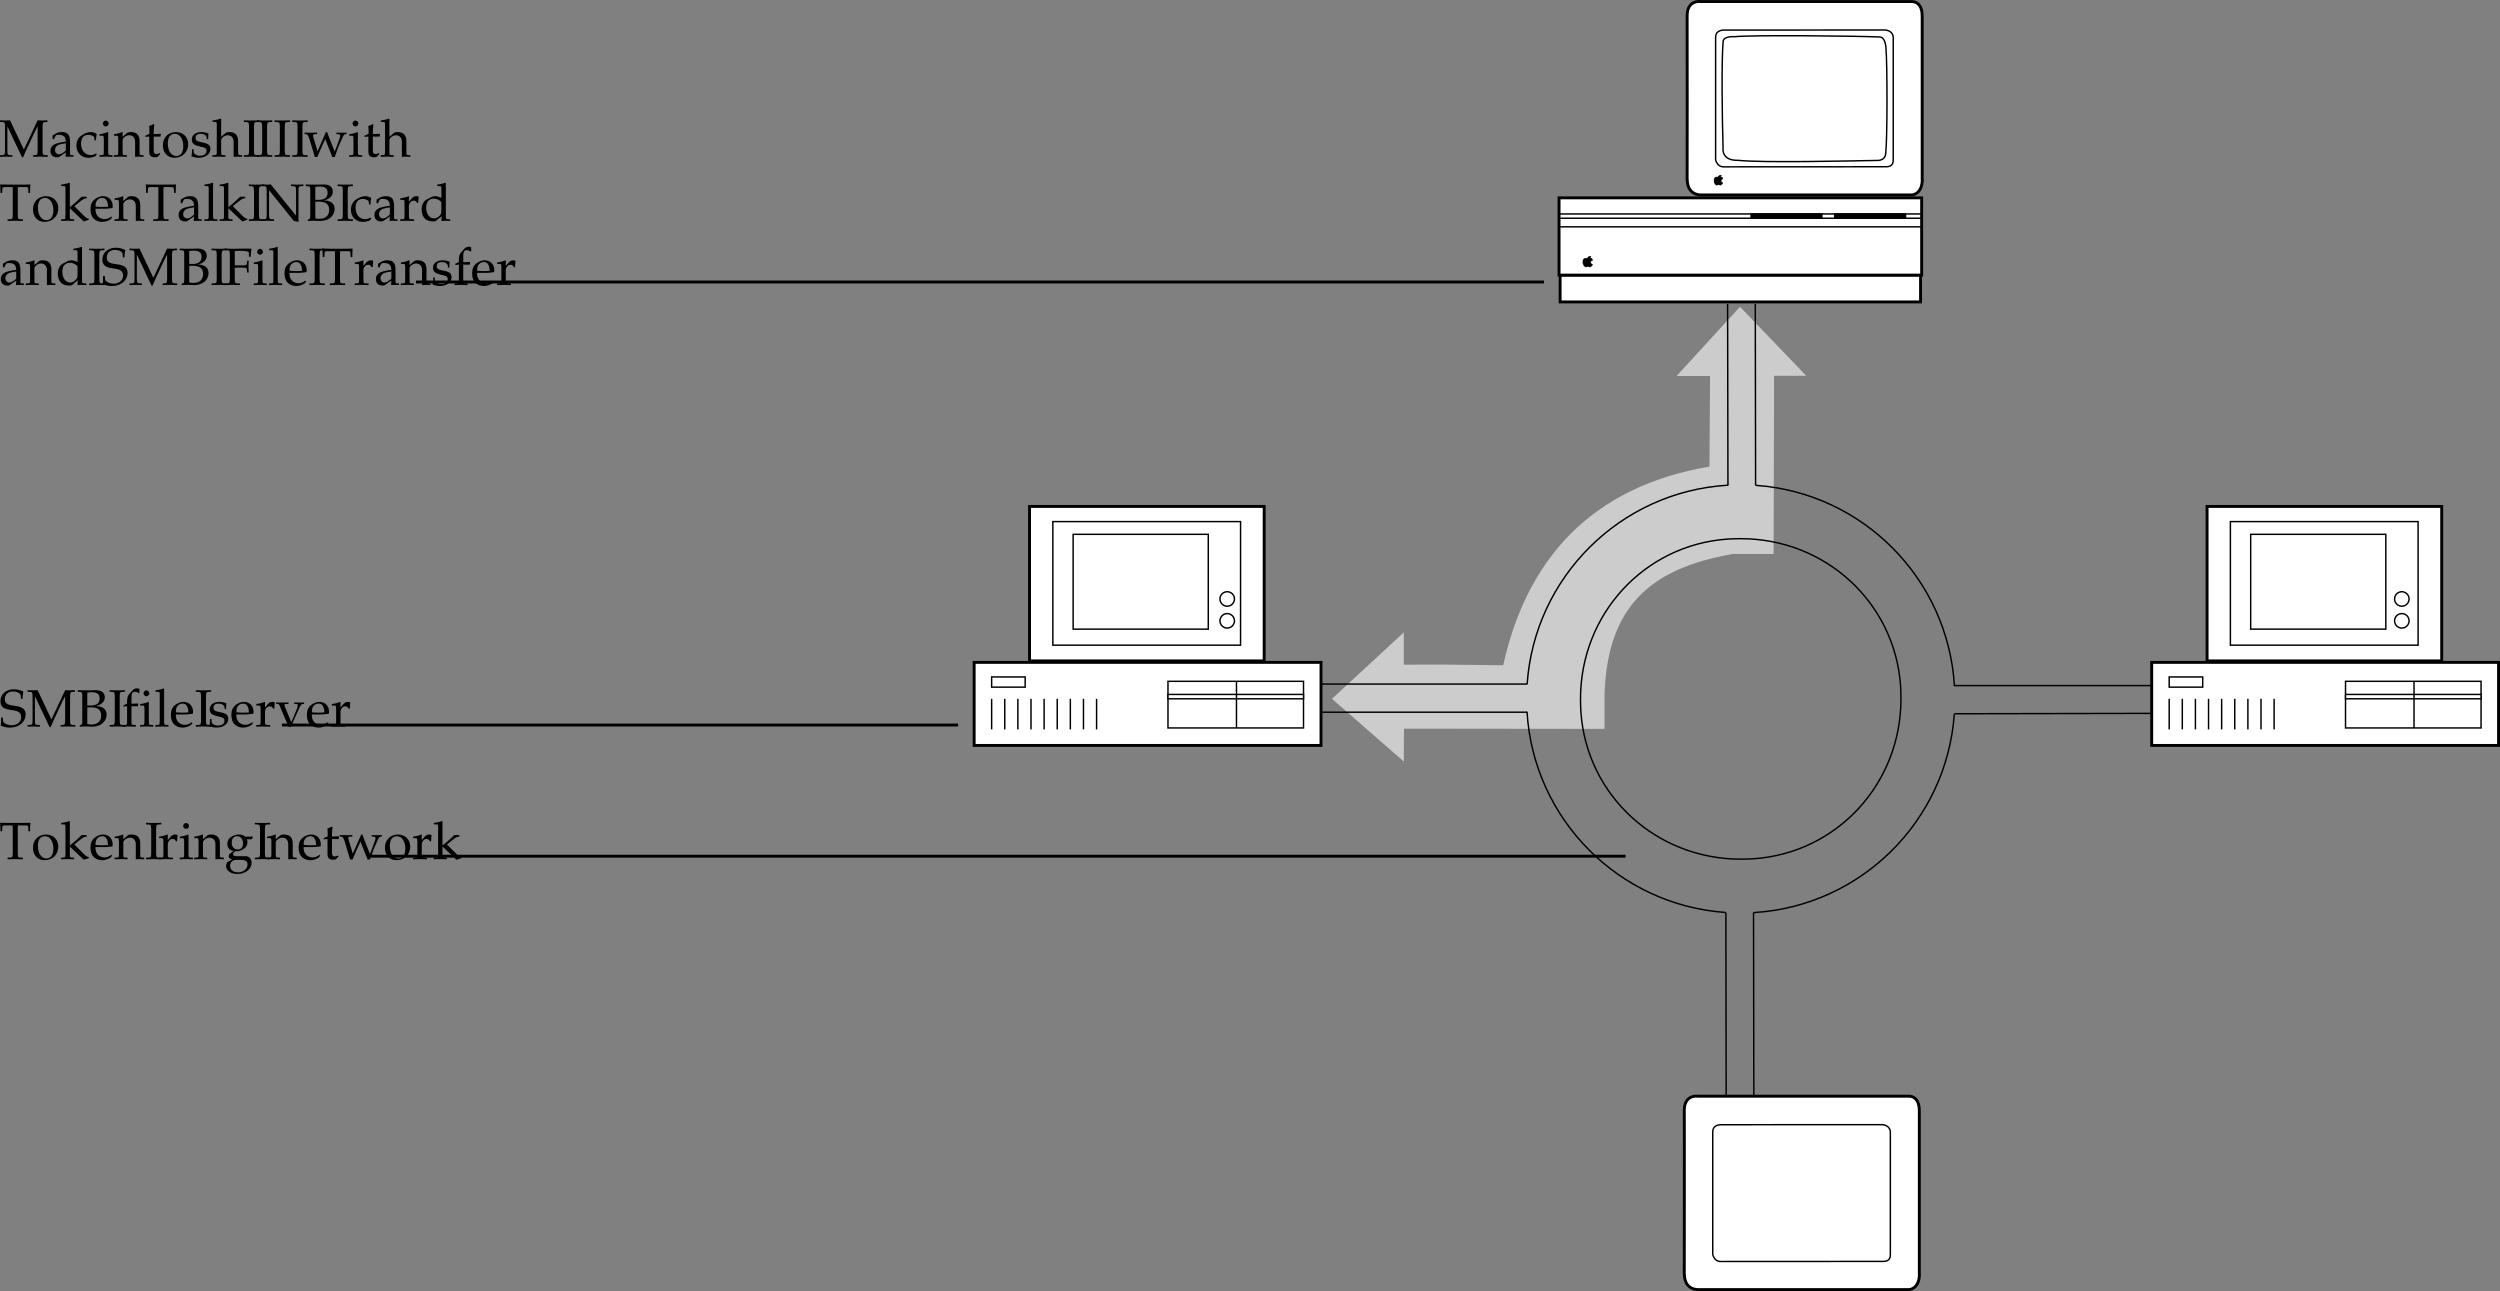 <svg xmlns="http://www.w3.org/2000/svg" xmlns:xlink="http://www.w3.org/1999/xlink" width="428.859" height="221.473"><rect width="100%" height="100%" fill="#808080" stroke="none"/><defs><path id="a" d="M8.281-5.953v-.281c-.469.03-.672.03-.844.03-.156 0-.359 0-.843-.03L4.234-1.22 1.86-6.234c-.515.03-.703.03-.859.03-.156 0-.344 0-.86-.03v.28l.407.016c.422.047.437.094.453.813v4.047C.985-.344.97-.312.548-.266L.14-.25v.281C.797.016 1.016 0 1.187 0c.172 0 .438.016 1.079.031V-.25l-.391-.016c-.422-.046-.453-.078-.469-.812v-4.125L3.922.109h.187c.235-.546.391-.921.485-1.14l1.593-3.39c.125-.266.235-.47.407-.782v4.125c-.016.734-.047.766-.469.812l-.297.016v.281C6.234.016 6.5 0 6.968 0c.516 0 .829.016 1.36.031V-.25l-.422-.016c-.422-.015-.453-.093-.468-.812v-4.047c.015-.719.046-.766.468-.813zm0 0"/><path id="b" d="M2.922-.734 2.875.03c.438-.014.578-.03.703-.03.11 0 .172 0 .469.016l.187.015V-.25l-.343-.016c-.235-.015-.25-.046-.25-.515v-1.656c0-1.313-.375-1.782-1.422-1.782-.406 0-.75.094-1.094.297l-.484.297v.578l.234.063L1-3.266c.188-.421.281-.484.688-.484.843 0 1.203.344 1.234 1.156l-.89.156C.796-2.203.281-1.78.281-.984c0 .687.421 1.093 1.14 1.093.172 0 .312-.03.375-.078zm0-.375c-.266.359-.828.703-1.188.703-.359 0-.671-.328-.671-.719a.98.98 0 0 1 .437-.813c.234-.14.734-.265 1.422-.359zm0 0"/><path id="c" d="M3.594-2.797c0-.422.047-.781.125-1.11-.36-.218-.672-.312-1.047-.312-.438 0-.938.172-1.469.516-.64.39-.969 1.015-.969 1.812 0 1.22.844 2.079 2.063 2.079.469 0 1.14-.172 1.234-.313l.188-.281-.094-.14c-.344.171-.625.265-.938.265-1 0-1.656-.781-1.656-1.969 0-.969.438-1.5 1.25-1.5.406 0 .828.172 1 .406l.063.547zm0 0"/><path id="d" d="m1.688-4.188-.079-.03a4.904 4.904 0 0 1-1.406.359v.265h.344c.36 0 .375.031.39.656v2.016c0 .594-.03.625-.328.656L.188-.25v.281C.813.016 1.078 0 1.313 0c.234 0 .5.016 1.125.031V-.25L2.03-.266c-.328-.046-.328-.062-.344-.656Zm-.407-2c-.265 0-.5.235-.5.516 0 .25.235.484.485.484.265 0 .5-.234.5-.484 0-.266-.235-.516-.485-.516Zm0 0"/><path id="e" d="M3.688.031C4.109.016 4.25 0 4.405 0c.125 0 .297.016.735.031V-.25l-.36-.016c-.312-.03-.328-.062-.328-.656v-1.734c0-1.047-.5-1.563-1.516-1.563-.328 0-.515.047-.703.219l-.687.594v-.781l-.078-.032a4.904 4.904 0 0 1-1.407.36v.265H.39c.375 0 .39.031.406.656v2.016c0 .594-.031.625-.344.656L.047-.25v.281C.625.016.875 0 1.172 0c.281 0 .531.016 1.11.031V-.25l-.407-.016c-.313-.03-.328-.062-.328-.656v-1.906c0-.406.594-.844 1.14-.844.61 0 1 .453 1 1.14zm0 0"/><path id="f" d="M.875-3.438v2.594c0 .656.297.953 1 .953.203 0 .422-.046.469-.109l.437-.484-.125-.141c-.219.125-.344.172-.515.172-.36 0-.5-.188-.5-.625v-2.36h1.156l.078-.484-1.234.047v-.344c0-.36.03-.75.093-1.265l-.109-.11c-.219.14-.484.25-.766.344.032.25.047.438.047.719v.625l-.703.312v.188zm0 0"/><path id="g" d="M2.516-4.219C1.203-4.219.28-3.297.28-1.953c0 1.266.797 2.14 1.969 2.14 1.39 0 2.375-.968 2.375-2.328 0-1.218-.875-2.078-2.11-2.078zm-.172.297c.844 0 1.437.89 1.437 2.125 0 1.047-.437 1.688-1.187 1.688-.875 0-1.469-.875-1.469-2.157 0-1.078.438-1.656 1.219-1.656zm0 0"/><path id="h" d="M.375-1.281c0 .61-.031.89-.11 1.25.485.14.829.218 1.235.218 1.188 0 2.016-.625 2.016-1.515 0-.297-.079-.484-.25-.672-.235-.219-.516-.328-1.329-.484C1.204-2.625.97-2.813.97-3.22c0-.453.297-.703.86-.703.609 0 1.062.313 1.062.735v.203h.25c.015-.516.015-.735.046-1.016-.484-.156-.796-.219-1.171-.219-1.047 0-1.688.5-1.688 1.297 0 .453.203.735.61.938.25.109.734.25 1.343.375.406.093.578.28.578.625 0 .484-.453.828-1.093.828C1.109-.156.64-.47.64-.922v-.36Zm0 0"/><path id="i" d="M.047-.25v.281C.625.016.875 0 1.172 0c.281 0 .531.016 1.11.031V-.25l-.407-.016c-.313-.03-.328-.062-.328-.656v-1.906c0-.406.594-.844 1.14-.844.61 0 1 .453 1 1.14V.032C4.11.016 4.25 0 4.407 0c.124 0 .296.016.734.031V-.25l-.36-.016c-.312-.03-.328-.062-.328-.656v-1.734c0-1.047-.5-1.563-1.516-1.563-.328 0-.515.047-.703.219l-.687.594V-6.47l-.078-.062c-.39.156-.688.218-1.407.328v.25h.5c.172 0 .235.11.235.375v4.656C.78-.328.78-.297.453-.266zm0 0"/><path id="j" d="M2.828-5.953v-.281c-.531.03-.86.03-1.312.03-.454 0-.782 0-1.313-.03v.28l.422.016c.422.032.453.094.469.813v4.047c-.016.719-.047.797-.469.812L.203-.25v.281C.734.016 1.047 0 1.516 0c.468 0 .78.016 1.312.031V-.25l-.422-.016c-.422-.015-.453-.078-.469-.812v-4.047c.016-.719.047-.781.47-.813zm0 0"/><path id="k" d="M3.719-4.219c-.75 1.75-.86 2-1.438 3.282l-.75-2.485C1.5-3.5 1.5-3.578 1.5-3.64c0-.14.11-.218.344-.218l.36-.016v-.25c-.626.016-.876.016-1.079.016-.203 0-.453 0-1.078-.016v.25l.266.016c.25.015.359.203.593.89l.906 3.03h.422L3.125-2c.078-.188.094-.203.469-1.016L4.813.063h.421c.079-.235.141-.422.204-.594.171-.531.375-1.078.406-1.14l.625-1.407c.265-.61.375-.75.562-.781l.235-.016v-.25c-.5.016-.704.016-.875.016-.172 0-.375 0-.875-.016v.25l.296.016c.22 0 .36.109.36.28 0 .095-.031.204-.063.313L5.656-2c-.078.203-.156.406-.437 1.125l-1.032-2.61c-.125-.328-.187-.5-.265-.734Zm0 0"/><path id="l" d="M1.438-.25v.281C1.968.016 2.28 0 2.75 0c.469 0 .797.016 1.328.031V-.25l-.437-.016c-.407-.015-.454-.093-.454-.812v-3.813c0-.453 0-.64.032-.89h1.39c.266 0 .344.062.375.297l.032.703h.28c0-.578.016-.938.063-1.453l-1.203.03H1.984c-.109 0-.578 0-1.203-.015l-.625-.015c.047.515.063.875.063 1.453H.5l.047-.703c.015-.235.078-.297.36-.297h1.39c.031.265.031.484.031.89v3.813c0 .734-.047.797-.453.812zm0 0"/><path id="m" d="M.188-.25v.281C.813.016 1.078 0 1.327 0c.25 0 .5.016 1.094.031V-.25l-.39-.016c-.329-.03-.345-.062-.345-.656v-1.234L4.079.109l.86-.265V-.36c-.22 0-.47-.157-.766-.438L3.047-1.922a5.88 5.88 0 0 1-.578-.61l1.156-.905c.438-.329.656-.422.969-.422v-.266h-.89c-.579.563-1 .969-1.36 1.25l-.656.531v-4.125l-.079-.062c-.39.156-.687.218-1.406.328v.25H.72c.156 0 .219.11.219.375v4.656C.923-.328.923-.297.61-.266zm0 0"/><path id="n" d="m3.938-.625-.126-.094c-.562.344-.78.422-1.171.422-.579 0-1.063-.266-1.313-.703-.172-.281-.234-.547-.25-1.063h1.313c.64 0 1.062-.046 1.625-.14 0-.125.015-.203.015-.313 0-1.03-.672-1.703-1.687-1.703-.313 0-.703.11-1.078.328C.53-3.453.234-2.906.234-1.969c0 .563.141 1.047.375 1.39.36.485.954.766 1.641.766.344 0 .672-.078 1.031-.234.235-.11.438-.219.469-.281zm-.704-1.781c-.468.015-.671.031-1.015.031a9.74 9.74 0 0 1-1.125-.063c0-.421.031-.609.14-.859a1.12 1.12 0 0 1 1-.625c.313 0 .547.11.704.36.203.296.265.562.296 1.156zm0 0"/><path id="o" d="M.188-.25v.281C.813.016 1.078 0 1.313 0c.234 0 .5.016 1.125.031V-.25L2.03-.266c-.328-.046-.328-.062-.344-.656v-5.547L1.61-6.53c-.39.156-.687.218-1.406.328v.25H.72c.156 0 .219.11.219.375v4.656C.923-.327.923-.296.61-.265zm0 0"/><path id="p" d="M.156-.25v.281C.796.016 1.016 0 1.203 0c.172 0 .438.016 1.078.031V-.25l-.406-.016c-.422-.046-.438-.078-.453-.812V-5.25L5.672.031l.812.157v-.11C6.47-.016 6.47-.109 6.47-.156v-4.969c0-.719.031-.766.453-.813l.39-.015v-.281c-.578.03-.875.03-1.062.03-.203 0-.438 0-1.063-.03v.28l.407.016c.422.047.437.094.453.813v4.25L1.72-6.235l-.485.032c-.515 0-.578 0-1.078-.031v.28l.39.016c.423.047.454.094.47.813v4.047C1-.344.969-.312.546-.266Zm0 0"/><path id="q" d="M.578-.188v.22c.563-.016.797-.032 1-.032h.297c.688.031.703.031.813.031.656 0 1.25-.172 1.656-.469.531-.374.843-.968.843-1.609 0-.469-.187-.828-.515-1.078-.36-.25-.656-.328-1.344-.39.438-.079.64-.172.89-.344.438-.297.657-.672.657-1.141 0-.797-.563-1.234-1.594-1.234-.094 0-.094 0-.812.03h-.813c-.25 0-.656 0-1.422-.03v.28l.329.016c.421.047.453.094.453.813v4.266c0 .343-.063.53-.204.593zm1.297-3.078c.344-.015.406-.015.594-.015 1.219 0 1.781.453 1.781 1.406 0 .969-.61 1.531-1.688 1.531a3.08 3.08 0 0 1-.687-.078zm0-2.53c.234-.048.406-.079.703-.079 1 0 1.406.328 1.406 1.078 0 .797-.53 1.203-1.562 1.203-.156 0-.281 0-.547-.015zm0 0"/><path id="r" d="M.188-.25v.281C.78.016 1.046 0 1.296 0c.219 0 .547.016 1.281.031V-.25L2.11-.266c-.406-.03-.421-.046-.421-.656v-1.547c0-.547.359-.984.812-.984.266 0 .453.125.594.406h.187l.078-1.078c-.093-.063-.25-.094-.421-.094-.266 0-.547.14-.735.36l-.515.593v-.921l-.079-.032a4.904 4.904 0 0 1-1.406.36v.265h.344c.36 0 .375.031.39.656v2.016C.922-.328.922-.297.61-.266zm0 0"/><path id="s" d="M3.703-3.938c-.5-.218-.75-.28-1.062-.28-.25 0-.47.046-.688.171l-.797.406c-.515.282-.843.938-.843 1.704 0 .718.25 1.312.671 1.671.329.25.75.375 1.329.375.187 0 .39-.03.437-.078l1-.828-.047.828C4.11.016 4.266 0 4.391 0c.078 0 .203 0 .39.016.063 0 .235 0 .438.015V-.25l-.422-.016c-.313-.046-.328-.062-.328-.656v-5.547L4.39-6.53c-.407.156-.704.218-1.407.328v.25h.5c.157 0 .22.11.22.375zm0 1.954c0 .578-.015.671-.125.875-.25.421-.703.703-1.125.703-.781 0-1.36-.766-1.36-1.844 0-.969.485-1.547 1.298-1.547.343 0 .703.11 1.015.328.188.125.297.25.297.313zm0 0"/><path id="t" d="M4.016-4.734c0-.485.046-.797.14-1.266-.734-.297-1.125-.375-1.625-.375-1.344 0-2.312.844-2.312 2.016 0 .453.11.765.375 1.015.312.281.719.422 1.594.531.687.11 1 .204 1.234.407.234.187.344.453.344.797 0 .812-.672 1.39-1.61 1.39-.719 0-1.422-.344-1.469-.719L.625-1.53H.328c0 .687 0 .968-.062 1.375a3.716 3.716 0 0 0 1.562.344c1.563 0 2.703-.954 2.703-2.25 0-.626-.25-1-.828-1.235-.281-.125-.515-.172-1.25-.281C1.36-3.718.97-4.016.97-4.703.969-5.47 1.53-6 2.329-6c.358 0 .687.063.937.203.296.156.39.281.421.547l.047.516zm0 0"/><path id="u" d="M1.938-2.938c.234-.03.5-.03.937-.03.656 0 .906.03 1.063.109l.078.218.046.532h.266c-.016-.61-.031-.813-.031-1 0-.172.016-.438.031-1.047h-.266l-.046.468a.52.52 0 0 1-.079.235c-.156.078-.406.11-1 .11-.437 0-.671-.016-1-.032v-2.406c.282-.063.454-.063.985-.063.422 0 .937.047 1.203.125.219.047.234.094.234.297v.594h.329c0-.547.03-.969.14-1.375-.437-.016-.703-.031-1.11-.031l-.952.015c-.438.016-.766.016-.985.016-.312 0-.734 0-1.578-.031v.28l.422.016c.422.032.453.094.469.813v4.047c-.016.719-.047.797-.469.812L.203-.25v.281C.734.016 1.047 0 1.516 0c.468 0 .78.016 1.312.031V-.25l-.422-.016c-.422-.015-.453-.078-.469-.812Zm0 0"/><path id="v" d="M3.063-6.453a.903.903 0 0 0-.422-.094c-.282 0-.579.14-.782.375l-.53.594c-.25.297-.36.672-.376 1.297v.375l-.625.281v.203l.625-.047v2.547c0 .594-.031.625-.328.656L.203-.25v.281C.843.016 1.093 0 1.328 0c.234 0 .5.016 1.125.031V-.25l-.406-.016c-.313-.046-.328-.062-.344-.656v-2.547h1.125l.063-.469-1.188.032v-.766c0-1.047.125-1.281.64-1.281.235 0 .407.062.626.25l.094-.063zm0 0"/><path id="w" d="M4.844-3.875v-.25c-.469.016-.672.016-.844.016-.172 0-.36 0-.844-.016v.25l.375.016c.14 0 .219.078.219.234 0 .156-.063.36-.172.656l-.39.953c-.094.266-.204.516-.547 1.266L1.562-3.344a1.067 1.067 0 0 1-.078-.344c0-.109.079-.171.22-.171l.452-.016v-.25c-.594.016-.844.016-1.062.016-.219 0-.453 0-1.047-.016v.25l.312.016c.141.015.188.078.282.296L2.187.063h.454c.171-.47.296-.797.359-.985l1.063-2.344c.203-.421.343-.578.515-.593Zm0 0"/><path id="x" d="m4.672-3.406.219-.36-.032-.109-1.28.031c-.329-.265-.657-.375-1.095-.375-.39 0-.859.125-1.218.344C.75-3.594.5-3.156.5-2.594c0 .656.406 1.125 1.078 1.188L.86-.86a.643.643 0 0 0-.125.39c0 .25.157.39.594.516L.547.484C.407.547.28.875.28 1.156c0 .828.797 1.39 1.953 1.39 1.36 0 2.422-.858 2.422-1.937C4.656-.047 4.234-.5 3.594-.5H2.156c-.469 0-.687-.11-.687-.36 0-.109.078-.218.297-.406.078-.062.093-.062.125-.109.093.016.14.031.218.031.391 0 .86-.172 1.235-.437.406-.297.594-.657.594-1.14 0-.173-.016-.298-.094-.485Zm-2.5-.516c.61 0 1.015.516 1.015 1.281 0 .594-.374.985-.921.985-.61 0-1.016-.469-1.016-1.157 0-.703.328-1.109.922-1.109zM2.578.125c1.016 0 1.375.203 1.375.797 0 .765-.719 1.344-1.672 1.344C1.5 2.266.97 1.812.97 1.14c0-.407.234-.766.594-.922.14-.078.406-.094 1.015-.094Zm0 0"/></defs><path fill="#ccc" d="M298.484 52.625 287.61 64.5h5.73v1.375l-.093 14.16c-20.5 3.5-31.387 16.09-35.387 34.09L247.34 114l-6.527.02v-5.536l-12.328 11.39 12.328 10.762.028-5.636h5.5l28.906.035v-6c.516-14.883 7.734-21.54 22-24h7l.086-29.16-.012-1.403h5.535l-11.37-11.847"/><path fill="#fff" stroke="#000" stroke-linejoin="bevel" stroke-width=".25" d="m296.332 83.238.086.066m4.742-.086.059.043m34.047 34.352-.024.09m.048 4.738-.044.059m-34.356 34.047-.085.008m-4.742.015-.06-.043"/><path fill="none" stroke="#000" stroke-linejoin="bevel" stroke-width=".25" d="m301.11 52.125.05 31.093m68.7 39.157-34.57.066m-38.958-39.203c-18.36 1.125-33.07 15.738-34.355 34.047l-.043.062h-35.325m69.809-34.043-.059-31.18m4.86 31.137c18.312 1.286 32.922 15.997 34.047 34.352h33.843m-33.863 4.887c-1.285 18.312-15.996 32.922-34.355 34.047m-.086.007.054 31.32m-4.749.001-.048-31.305m-.058-.043c-18.309-1.285-32.922-15.996-34.047-34.355l.035-.082"/><path fill="none" stroke="#000" stroke-linejoin="bevel" stroke-width=".25" d="M296.352 92.476c-14.274 1-25.227 12.89-25.227 27.418 0 .657.023 1.59.07 2.235l.063-.051-.063.078c.996 14.273 12.89 25.227 27.418 25.227.653 0 1.59-.024 2.235-.07l-.055-.063.082.062c14.27-1 25.223-12.89 25.223-27.418 0-.656-.024-1.59-.067-2.234l-.066.055.066-.082c-1-14.274-12.894-25.227-27.418-25.227-.656 0-1.594.023-2.234.07l.05.063zm0 0"/><path fill="#fff" d="M329.758 30.722c0 2.141-1.156 2.688-1.813 2.715h-36.023s-2.488.227-2.488-2.672l-.016.16s.035-26.562 0-28.082c-.066-2.949 2.324-2.578 2.324-2.578h-.09 36.336c.66.024 1.75.387 1.75 2.532v28.082l.02-.157"/><path fill="none" stroke="#000" stroke-miterlimit="10" stroke-width=".5" d="M329.758 30.722c0 2.141-1.156 2.688-1.813 2.715h-36.023s-2.488.227-2.488-2.672l-.016.16s.035-26.562 0-28.082c-.066-2.949 2.324-2.578 2.324-2.578h-.09 36.336c.66.024 1.75.387 1.75 2.532v28.082zm0 0"/><path stroke="#000" stroke-linecap="round" stroke-linejoin="round" stroke-miterlimit="10" stroke-width=".1" d="M294.684 30.39s-.426-.14-.602.262c0 0-.215.723.352 1.094 0 0 .125.02.226-.02.106-.043.106-.125.27-.023 0 0 .066.062.21.062 0 0 .387-.18.356-.43 0 0-.328-.077-.262-.367 0 0 .07-.273.282-.273 0 0 .011-.453-.48-.285h-.165s.352.062.395-.352c0 0-.395-.039-.52.309"/><path fill="#fff" d="M329.46 51.793V47.19h-61.83v4.602h61.832"/><path fill="none" stroke="#000" stroke-miterlimit="10" stroke-width=".5" d="M329.46 51.793V47.19h-61.83v4.602zm0 0"/><path fill="#fff" d="M329.648 47.191v-13.25h-62.203v13.25h62.203"/><path fill="none" stroke="#000" stroke-miterlimit="10" stroke-width=".5" d="M329.648 47.191v-13.25h-62.203v13.25zm0 0"/><path fill="none" stroke="#000" stroke-miterlimit="10" stroke-width=".25" d="M329.648 37.437v-.734h-62.203v.734zm-62.203 1.473h62.203"/><path d="M326.887 37.437v-.734h-12.145v.734h12.145"/><path fill="none" stroke="#000" stroke-miterlimit="10" stroke-width=".25" d="M326.887 37.437v-.734h-12.145v.734zm0 0"/><path d="M312.531 37.437v-.734h-12.144v.734h12.144"/><path fill="none" stroke="#000" stroke-miterlimit="10" stroke-width=".25" d="M312.531 37.437v-.734h-12.144v.734zm0 0"/><path fill="#fff" d="M295.887 5.156c-.551-.02-1.586.11-1.586 1.227v21.011s.242 1.258 1.375 1.227l27.62-.016c.552.02 1.517.02 1.474-1.195V6.289c-.23-1.309-1.727-1.14-1.727-1.14l-27.156.007"/><path fill="none" stroke="#000" stroke-miterlimit="10" stroke-width=".25" d="M295.887 5.156c-.551-.02-1.586.11-1.586 1.227v21.011s.242 1.258 1.375 1.227l27.62-.016c.552.02 1.517.02 1.474-1.195V6.289c-.23-1.309-1.727-1.14-1.727-1.14zm0 0"/><path fill="#fff" d="M295.582 25.41c-.176-5.996-.266-14.82 0-18.168-.043-1.125 1.965-.945 1.965-.945 3.035-.313 20.625-.133 24.91.047.984.043 1.059 1.78 1.059 1.78.27 2.954.238 16.075-.032 18.173-.066 1.386-1.57 1.226-1.57 1.226-4.89.09-19.637.422-23.73-.02-2.957.087-2.602-2.093-2.602-2.093"/><path fill="none" stroke="#000" stroke-miterlimit="10" stroke-width=".25" d="M295.582 25.41c-.176-5.996-.266-14.82 0-18.168-.043-1.125 1.965-.945 1.965-.945 3.035-.313 20.625-.133 24.91.046.984.043 1.059 1.782 1.059 1.782.27 2.953.238 16.074-.032 18.172-.066 1.386-1.57 1.226-1.57 1.226-4.89.09-19.637.422-23.73-.02-2.957.087-2.602-2.093-2.602-2.093zm0 0"/><path stroke="#000" stroke-linecap="round" stroke-linejoin="round" stroke-miterlimit="10" stroke-width=".1" d="M272.25 44.324s-.473-.145-.664.281c0 0-.238.781.387 1.18 0 0 .136.023.254-.024.113-.043.113-.132.3-.023 0 0 .067.07.23.07 0 0 .43-.195.395-.465 0 0-.363-.082-.289-.394 0 0 .078-.293.309-.293 0 0 .015-.488-.531-.309h-.184s.39.067.438-.375c0 0-.438-.043-.579.332"/><path fill="#fff" d="M216.86 113.375v-26.5h-40.25v26.5h40.25"/><path fill="none" stroke="#000" stroke-width=".5" d="M216.86 113.375v-26.5h-40.25v26.5zm0 0"/><path fill="#fff" d="M212.809 110.676v-21.2h-32.2v21.2h32.2"/><path fill="none" stroke="#000" stroke-width=".25" d="M212.809 110.676v-21.2h-32.2v21.2zm0 0"/><path fill="#fff" d="M207.273 107.926V91.66H184.09v16.266h23.183"/><path fill="none" stroke="#000" stroke-width=".25" d="M207.273 107.926V91.66H184.09v16.266zm0 0"/><path fill="#fff" d="M210.484 107.738a1.239 1.239 0 1 0 0-2.477 1.239 1.239 0 0 0 0 2.477"/><path fill="none" stroke="#000" stroke-width=".25" d="M210.484 107.738a1.239 1.239 0 1 0 0-2.477 1.239 1.239 0 0 0 0 2.477zm0 0"/><path fill="#fff" d="M210.484 103.988a1.239 1.239 0 1 0 0-2.477 1.239 1.239 0 0 0 0 2.477"/><path fill="none" stroke="#000" stroke-width=".25" d="M210.484 103.988a1.239 1.239 0 1 0 0-2.477 1.239 1.239 0 0 0 0 2.477zm0 0"/><path fill="#fff" d="M226.61 127.875v-14.25h-59.5v14.25h59.5"/><path fill="none" stroke="#000" stroke-width=".5" d="M226.61 127.875v-14.25h-59.5v14.25zm0 0"/><path fill="#fff" d="M175.86 117.875v-1.75h-5.75v1.75h5.75"/><path fill="none" stroke="#000" stroke-width=".25" d="M175.86 117.875v-1.75h-5.75v1.75zm-5.75 2v5.25m2.25-5.25v5.25m2.25-5.25v5.25m2.25-5.25v5.25m2.25-5.25v5.25m2.25-5.25v5.25m2.25-5.25v5.25m2.25-5.25v5.25m2.25-5.25v5.25"/><path fill="#fff" d="M223.61 124.875v-8h-23.25v8h23.25"/><path fill="none" stroke="#000" stroke-width=".25" d="M223.61 124.875v-8h-23.25v8zm0 0"/><path fill="#fff" d="M223.61 119.875v-.75h-23.25v.75h23.25"/><path fill="none" stroke="#000" stroke-width=".25" d="M223.61 119.875v-.75h-23.25v.75zm-11.5-3v8"/><path fill="#fff" d="M418.86 113.375v-26.5h-40.25v26.5h40.25"/><path fill="none" stroke="#000" stroke-width=".5" d="M418.86 113.375v-26.5h-40.25v26.5zm0 0"/><path fill="#fff" d="M414.809 110.676v-21.2h-32.2v21.2h32.2"/><path fill="none" stroke="#000" stroke-width=".25" d="M414.809 110.676v-21.2h-32.2v21.2zm0 0"/><path fill="#fff" d="M409.273 107.926V91.66H386.09v16.266h23.183"/><path fill="none" stroke="#000" stroke-width=".25" d="M409.273 107.926V91.66H386.09v16.266zm0 0"/><path fill="#fff" d="M411.984 107.738a1.239 1.239 0 1 0 0-2.477 1.239 1.239 0 0 0 0 2.477"/><path fill="none" stroke="#000" stroke-width=".25" d="M411.984 107.738a1.239 1.239 0 1 0 0-2.477 1.239 1.239 0 0 0 0 2.477zm0 0"/><path fill="#fff" d="M411.984 103.988a1.239 1.239 0 1 0 0-2.477 1.239 1.239 0 0 0 0 2.477"/><path fill="none" stroke="#000" stroke-width=".25" d="M411.984 103.988a1.239 1.239 0 1 0 0-2.477 1.239 1.239 0 0 0 0 2.477zm0 0"/><path fill="#fff" d="M428.61 127.875v-14.25h-59.5v14.25h59.5"/><path fill="none" stroke="#000" stroke-width=".5" d="M428.61 127.875v-14.25h-59.5v14.25zm0 0"/><path fill="#fff" d="M377.86 117.875v-1.75h-5.75v1.75h5.75"/><path fill="none" stroke="#000" stroke-width=".25" d="M377.86 117.875v-1.75h-5.75v1.75zm-5.75 2v5.25m2.25-5.25v5.25m2.25-5.25v5.25m2.25-5.25v5.25m2.25-5.25v5.25m2.25-5.25v5.25m2.25-5.25v5.25m2.25-5.25v5.25m2.25-5.25v5.25"/><path fill="#fff" d="M425.61 124.875v-8h-23.25v8h23.25"/><path fill="none" stroke="#000" stroke-width=".25" d="M425.61 124.875v-8h-23.25v8zm0 0"/><path fill="#fff" d="M425.61 119.875v-.75h-23.25v.75h23.25"/><path fill="none" stroke="#000" stroke-width=".25" d="M425.61 119.875v-.75h-23.25v.75zm-11.5-3v8"/><path fill="#fff" d="M329.266 218.504c0 2.14-1.153 2.687-1.813 2.714H291.43s-2.485.227-2.485-2.671l-.02.16s.036-26.563 0-28.082c-.066-2.95 2.329-2.582 2.329-2.582h-.094l36.215.004.121-.004c.66.027 1.75.39 1.75 2.535v28.082l.02-.156"/><path fill="none" stroke="#000" stroke-miterlimit="10" stroke-width=".5" d="M329.266 218.504c0 2.14-1.153 2.687-1.813 2.714H291.43s-2.485.227-2.485-2.671l-.02.16s.036-26.563 0-28.082c-.066-2.95 2.329-2.582 2.329-2.582h-.094l36.215.004.121-.004c.66.027 1.75.39 1.75 2.535v28.082zm0 0"/><path fill="none" stroke="#000" stroke-miterlimit="10" stroke-width=".25" d="M295.398 192.937c-.554-.02-1.59.11-1.59 1.227v21.012s.243 1.257 1.376 1.226l27.62-.016c.555.02 1.516.02 1.473-1.195v-21.12c-.23-1.31-1.726-1.142-1.726-1.142zm0 0"/><path fill="none" stroke="#000" stroke-width=".5" d="M48.36 124.375h116"/><path fill="none" stroke="#000" stroke-linejoin="bevel" stroke-width=".25" d="M261.957 122.172h-35.348"/><g transform="translate(48.86 -599.125)"><use xlink:href="#a" width="100%" height="100%" x="-49" y="626"/><use xlink:href="#b" width="100%" height="100%" x="-40.486" y="626"/><use xlink:href="#c" width="100%" height="100%" x="-35.986" y="626"/><use xlink:href="#d" width="100%" height="100%" x="-31.99" y="626"/><use xlink:href="#e" width="100%" height="100%" x="-29.371" y="626"/><use xlink:href="#f" width="100%" height="100%" x="-24.133" y="626"/><use xlink:href="#g" width="100%" height="100%" x="-21.199" y="626"/><use xlink:href="#h" width="100%" height="100%" x="-16.285" y="626"/><use xlink:href="#i" width="100%" height="100%" x="-12.469" y="626"/><use xlink:href="#j" width="100%" height="100%" x="-7.231" y="626"/><use xlink:href="#j" width="100%" height="100%" x="-4.981" y="626"/><use xlink:href="#j" width="100%" height="100%" x="-1.948" y="626"/><use xlink:href="#j" width="100%" height="100%" x="1.085" y="626"/><use xlink:href="#k" width="100%" height="100%" x="3.335" y="626"/><use xlink:href="#d" width="100%" height="100%" x="10.841" y="626"/><use xlink:href="#f" width="100%" height="100%" x="13.46" y="626"/><use xlink:href="#i" width="100%" height="100%" x="16.394" y="626"/></g><g transform="translate(48.86 -599.125)"><use xlink:href="#l" width="100%" height="100%" x="-49" y="637"/><use xlink:href="#g" width="100%" height="100%" x="-43.483" y="637"/><use xlink:href="#m" width="100%" height="100%" x="-38.569" y="637"/><use xlink:href="#n" width="100%" height="100%" x="-33.565" y="637"/><use xlink:href="#e" width="100%" height="100%" x="-29.254" y="637"/><use xlink:href="#l" width="100%" height="100%" x="-24.016" y="637"/><use xlink:href="#b" width="100%" height="100%" x="-18.499" y="637"/><use xlink:href="#o" width="100%" height="100%" x="-13.999" y="637"/><use xlink:href="#m" width="100%" height="100%" x="-11.38" y="637"/><use xlink:href="#j" width="100%" height="100%" x="-6.376" y="637"/><use xlink:href="#p" width="100%" height="100%" x="-4.126" y="637"/><use xlink:href="#q" width="100%" height="100%" x="3.353" y="637"/><use xlink:href="#j" width="100%" height="100%" x="8.852" y="637"/><use xlink:href="#c" width="100%" height="100%" x="11.102" y="637"/><use xlink:href="#b" width="100%" height="100%" x="15.098" y="637"/><use xlink:href="#r" width="100%" height="100%" x="19.598" y="637"/><use xlink:href="#s" width="100%" height="100%" x="23.153" y="637"/></g><g transform="translate(48.86 -599.125)"><use xlink:href="#b" width="100%" height="100%" x="-49" y="648"/><use xlink:href="#e" width="100%" height="100%" x="-44.5" y="648"/><use xlink:href="#s" width="100%" height="100%" x="-39.262" y="648"/><use xlink:href="#j" width="100%" height="100%" x="-33.763" y="648"/><use xlink:href="#t" width="100%" height="100%" x="-31.513" y="648"/><use xlink:href="#a" width="100%" height="100%" x="-26.788" y="648"/><use xlink:href="#q" width="100%" height="100%" x="-18.274" y="648"/><use xlink:href="#j" width="100%" height="100%" x="-12.775" y="648"/><use xlink:href="#u" width="100%" height="100%" x="-10.525" y="648"/><use xlink:href="#d" width="100%" height="100%" x="-5.521" y="648"/><use xlink:href="#o" width="100%" height="100%" x="-2.902" y="648"/><use xlink:href="#n" width="100%" height="100%" x="-.283" y="648"/><use xlink:href="#j" width="100%" height="100%" x="4.028" y="648"/><use xlink:href="#l" width="100%" height="100%" x="6.278" y="648"/><use xlink:href="#r" width="100%" height="100%" x="11.795" y="648"/><use xlink:href="#b" width="100%" height="100%" x="15.35" y="648"/><use xlink:href="#e" width="100%" height="100%" x="19.85" y="648"/><use xlink:href="#h" width="100%" height="100%" x="25.088" y="648"/><use xlink:href="#v" width="100%" height="100%" x="28.904" y="648"/><use xlink:href="#n" width="100%" height="100%" x="31.901" y="648"/><use xlink:href="#r" width="100%" height="100%" x="36.212" y="648"/></g><path fill="none" stroke="#000" stroke-width=".5" d="M264.86 48.375H71.36m-7.75 98.5h215.25"/><g transform="translate(48.86 -599.125)"><use xlink:href="#t" width="100%" height="100%" x="-49" y="723.75"/><use xlink:href="#a" width="100%" height="100%" x="-44.275" y="723.75"/><use xlink:href="#q" width="100%" height="100%" x="-35.761" y="723.75"/><use xlink:href="#j" width="100%" height="100%" x="-30.262" y="723.75"/><use xlink:href="#v" width="100%" height="100%" x="-28.012" y="723.75"/><use xlink:href="#d" width="100%" height="100%" x="-25.015" y="723.75"/><use xlink:href="#o" width="100%" height="100%" x="-22.396" y="723.75"/><use xlink:href="#n" width="100%" height="100%" x="-19.777" y="723.75"/><use xlink:href="#j" width="100%" height="100%" x="-15.466" y="723.75"/><use xlink:href="#h" width="100%" height="100%" x="-13.216" y="723.75"/><use xlink:href="#n" width="100%" height="100%" x="-9.4" y="723.75"/><use xlink:href="#r" width="100%" height="100%" x="-5.089" y="723.75"/><use xlink:href="#w" width="100%" height="100%" x="-1.534" y="723.75"/><use xlink:href="#n" width="100%" height="100%" x="3.551" y="723.75"/><use xlink:href="#r" width="100%" height="100%" x="7.862" y="723.75"/></g><g transform="translate(48.86 -599.125)"><use xlink:href="#l" width="100%" height="100%" x="-49" y="746.5"/><use xlink:href="#g" width="100%" height="100%" x="-43.483" y="746.5"/><use xlink:href="#m" width="100%" height="100%" x="-38.569" y="746.5"/><use xlink:href="#n" width="100%" height="100%" x="-33.565" y="746.5"/><use xlink:href="#e" width="100%" height="100%" x="-29.254" y="746.5"/><use xlink:href="#j" width="100%" height="100%" x="-24.016" y="746.5"/><use xlink:href="#r" width="100%" height="100%" x="-21.766" y="746.5"/><use xlink:href="#d" width="100%" height="100%" x="-18.211" y="746.5"/><use xlink:href="#e" width="100%" height="100%" x="-15.592" y="746.5"/><use xlink:href="#x" width="100%" height="100%" x="-10.354" y="746.5"/><use xlink:href="#j" width="100%" height="100%" x="-5.35" y="746.5"/><use xlink:href="#e" width="100%" height="100%" x="-3.1" y="746.5"/><use xlink:href="#n" width="100%" height="100%" x="2.138" y="746.5"/><use xlink:href="#f" width="100%" height="100%" x="6.449" y="746.5"/><use xlink:href="#k" width="100%" height="100%" x="9.383" y="746.5"/><use xlink:href="#g" width="100%" height="100%" x="16.889" y="746.5"/><use xlink:href="#r" width="100%" height="100%" x="21.803" y="746.5"/><use xlink:href="#m" width="100%" height="100%" x="25.358" y="746.5"/></g></svg>
